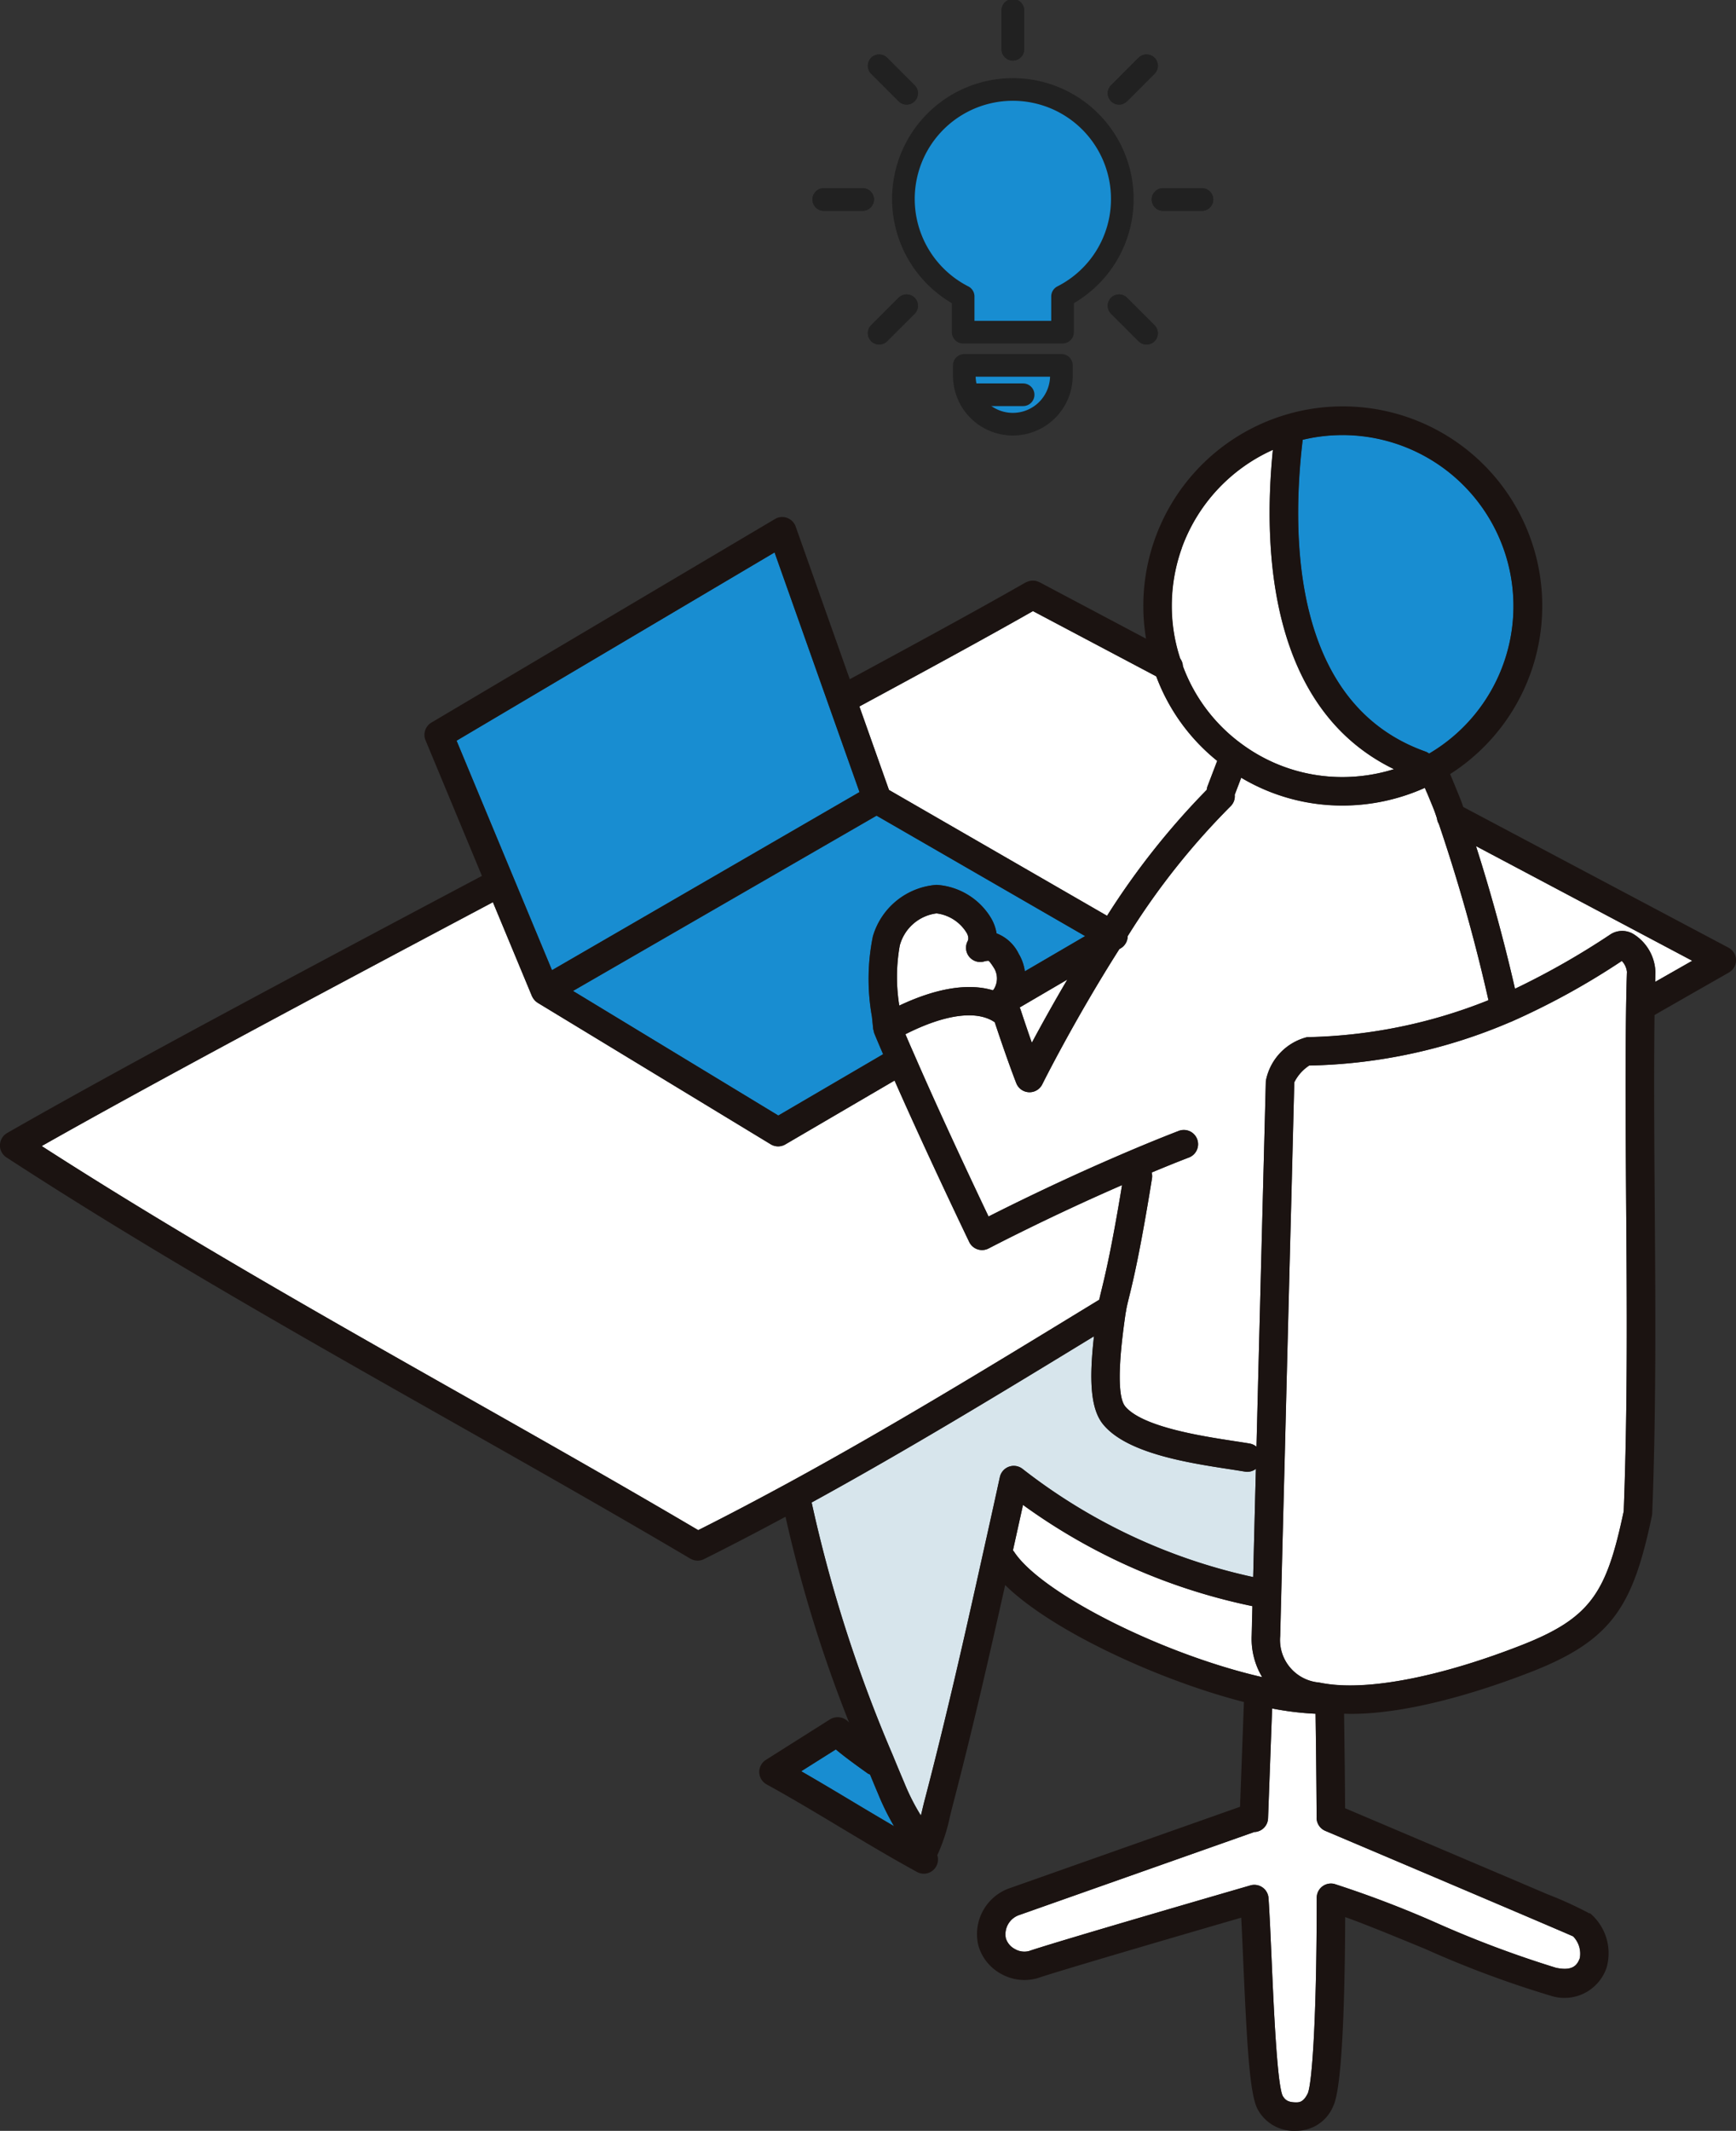 <?xml version="1.0" encoding="UTF-8"?> <svg xmlns="http://www.w3.org/2000/svg" xmlns:xlink="http://www.w3.org/1999/xlink" id="グループ_80" data-name="グループ 80" width="99.119" height="121.63" viewBox="0 0 99.119 121.63"><rect x="0" y="0" width="99.119" height="121.63" fill="#333333" stroke="none"/><defs><clipPath id="clip-path"><rect id="長方形_225" data-name="長方形 225" width="99.119" height="121.63" fill="none"></rect></clipPath></defs><g id="グループ_79" data-name="グループ 79" clip-path="url(#clip-path)"><path id="パス_544" data-name="パス 544" d="M94.332,60.926A44.278,44.278,0,0,0,99.8,57.813a1.239,1.239,0,0,1,1.308,0,2.656,2.656,0,0,1,1.244,2.192c-.006.176-.008.352-.013.529l2.114-1.209L92.105,52.784c.853,2.67,1.6,5.4,2.227,8.142" transform="translate(-7.831 -4.488)" fill="#fff"></path><path id="パス_545" data-name="パス 545" d="M99.5,91.361c.228-5.829.183-11.85.139-17.673-.029-3.929-.058-7.639,0-11.208.012-.644.023-1.286.046-1.91a1.08,1.08,0,0,0-.291-.622,42.133,42.133,0,0,1-6.336,3.476l0,0-.008,0a30.56,30.56,0,0,1-11.51,2.494,2.453,2.453,0,0,0-.85.957L80.51,73.9q-.187,7.229-.368,14.456-.1,3.681-.188,7.357l-.071,2.78a2.438,2.438,0,0,0,2.221,2.649c.107.021.243.048.384.068h0c.1.015.2.03.3.04,2.531.289,6.494-.528,10.889-2.248,4-1.569,4.85-3.044,5.824-7.637" transform="translate(-6.792 -5.097)" fill="#fff"></path><path id="パス_546" data-name="パス 546" d="M83.541,27.136a9.709,9.709,0,0,0-2.279.273c-.657,5.492-.616,15.1,7.019,17.8a.824.824,0,0,1,.2.112,9.766,9.766,0,0,0-4.943-18.187" transform="translate(-6.887 -2.307)" fill="#188dd1"></path><path id="パス_547" data-name="パス 547" d="M75.672,48.518l-.369.967a.8.8,0,0,1-.241.663,41.556,41.556,0,0,0-5.871,7.412.812.812,0,0,1-.4.694l-.076.044c-2.567,4.038-4.381,7.68-4.4,7.718a.813.813,0,0,1-1.484-.061c-.019-.049-.479-1.215-1.23-3.482-1.023-.7-2.845-.458-5.1.684.16.378.329.768.506,1.166,1.51,3.474,3.449,7.578,4.24,9.238,1.242-.63,3.9-1.945,7.018-3.3,1.361-.593,2.653-1.126,3.839-1.585a.813.813,0,0,1,.586,1.517c-.675.261-1.39.549-2.129.857a.817.817,0,0,1,.018.338c-.684,4.236-1.092,5.9-1.311,6.787-.085.347-.142.576-.173.79a.735.735,0,0,1-.019.091c-.18,1.243-.651,4.608-.022,5.349.982,1.172,4.367,1.692,6.187,1.971.34.052.651.1.919.145a.808.808,0,0,1,.385.183q.172-6.91.352-13.824l.182-7.056a3.191,3.191,0,0,1,2.351-2.5,29.256,29.256,0,0,0,10.36-2.11,98.588,98.588,0,0,0-2.835-10.067.806.806,0,0,1-.107-.318c-.038-.114-.077-.231-.116-.341-.051-.15-.283-.706-.468-1.154l-.1-.245a11.487,11.487,0,0,1-4.7,1.011,11.258,11.258,0,0,1-5.785-1.587" transform="translate(-4.804 -4.125)" fill="#fff"></path><path id="パス_548" data-name="パス 548" d="M80.51,112.827c-.016-2.645-.045-4.834-.062-5.943h-.023a17.044,17.044,0,0,1-2.456-.3l-.233,6.271a.811.811,0,0,1-.806.781.528.528,0,0,1-.051.025l-13.334,4.708a1.159,1.159,0,0,0-.78,1.332,1.045,1.045,0,0,0,.512.612,1.071,1.071,0,0,0,.8.12c1.64-.56,12.2-3.62,12.649-3.75a.812.812,0,0,1,1.037.726c.065.963.12,2.219.178,3.549.116,2.644.31,7.071.63,7.739.147.242.311.371.778.371.2,0,.415-.039.651-.505.247-.546.514-4.278.514-11.174a.813.813,0,0,1,1.006-.79,60.11,60.11,0,0,1,5.814,2.218,60.761,60.761,0,0,0,6.84,2.569c.945.2,1.21-.146,1.358-.553a1.411,1.411,0,0,0-.385-1.243c-.968-.427-8.855-3.777-14.143-6.019a.812.812,0,0,1-.5-.743" transform="translate(-5.334 -9.062)" fill="#fff"></path><path id="パス_549" data-name="パス 549" d="M73.755,40.415A9.634,9.634,0,0,0,77.174,44.9l0,0a9.638,9.638,0,0,0,5.694,1.841,9.869,9.869,0,0,0,2.936-.45c-7.118-3.452-7.487-12.484-6.914-18.226a9.741,9.741,0,0,0-5.774,8.914,9.547,9.547,0,0,0,.481,3,.818.818,0,0,1,.155.44" transform="translate(-6.217 -2.386)" fill="#fff"></path><path id="パス_550" data-name="パス 550" d="M55.317,48.332l12.449,7.183a43.375,43.375,0,0,1,5.691-7.19.815.815,0,0,1,.047-.209l.551-1.443a11.221,11.221,0,0,1-3.476-4.826l-7.04-3.725c-2.768,1.573-5.9,3.275-9.911,5.444Z" transform="translate(-4.56 -3.241)" fill="#fff"></path><path id="パス_551" data-name="パス 551" d="M26.545,84.361c4.461,2.524,9.07,5.131,13.542,7.768,1.577-.792,3.266-1.679,5.149-2.7,5.783-3.15,11.473-6.624,16.976-9.981l.77-.471c.035-.158.074-.327.124-.526.2-.823.57-2.32,1.179-6.016-4.238,1.841-7.582,3.6-7.614,3.613a.812.812,0,0,1-1.111-.366c-.026-.052-2.367-4.917-4.263-9.217l-6.238,3.647a.816.816,0,0,1-.832-.006L30.922,62.027l-.012-.009a.853.853,0,0,1-.138-.111c-.016-.016-.028-.033-.043-.05a.832.832,0,0,1-.075-.1c-.013-.021-.024-.042-.036-.065s-.018-.03-.025-.047l-2.229-5.358C18.387,61.581,8.96,66.607,2.6,70.206c7.777,5,15.986,9.654,23.942,14.155" transform="translate(-0.221 -4.786)" fill="#fff"></path><path id="パス_552" data-name="パス 552" d="M77.444,103.718a4.258,4.258,0,0,1-.6-2.387l.043-1.673a34.039,34.039,0,0,1-13.1-5.78q-.287,1.3-.576,2.6a.746.746,0,0,1,.068.083c1.553,2.367,8.431,5.838,14.173,7.156" transform="translate(-5.374 -7.982)" fill="#fff"></path><path id="パス_553" data-name="パス 553" d="M53.46,64.5c-.178-.413-.352-.819-.511-1.207a.743.743,0,0,1-.026-.125.761.761,0,0,1-.031-.108c-.019-.211-.045-.451-.072-.708a12.236,12.236,0,0,1,.054-4.574,4.1,4.1,0,0,1,3.638-2.945,3.922,3.922,0,0,1,3.1,1.876,2.492,2.492,0,0,1,.328.894A2.324,2.324,0,0,1,61.2,58.768a2.645,2.645,0,0,1,.353,1L65,57.759l-11.91-6.874L35.758,60.89,47.476,68Z" transform="translate(-3.04 -4.326)" fill="#188dd1"></path><path id="パス_554" data-name="パス 554" d="M66.351,61.107,63.626,62.7a.773.773,0,0,1,.048.1c.248.753.466,1.392.649,1.913.5-.931,1.194-2.193,2.028-3.608" transform="translate(-5.41 -5.195)" fill="#fff"></path><path id="パス_555" data-name="パス 555" d="M61.454,61.368a.92.92,0,0,0,.063-.081,1.149,1.149,0,0,0,.018-1.154c-.221-.36-.308-.435-.336-.448h-.018a.906.906,0,0,0-.237.042.813.813,0,0,1-.927-1.18.551.551,0,0,0-.092-.494,2.358,2.358,0,0,0-1.694-1.072,2.5,2.5,0,0,0-2.1,1.835,10.157,10.157,0,0,0-.028,3.427c2.115-1,3.944-1.295,5.346-.872" transform="translate(-4.759 -4.844)" fill="#fff"></path><path id="パス_556" data-name="パス 556" d="M61.263,92l.133-.6a.812.812,0,0,1,1.293-.466,32.618,32.618,0,0,0,13.169,6.172q.075-3.089.156-6.18a.8.8,0,0,1-.49.172.713.713,0,0,1-.138-.013c-.259-.044-.56-.09-.89-.141-2.315-.354-5.811-.891-7.183-2.529-.764-.9-.817-2.62-.544-5.053-5.229,3.191-10.624,6.47-16.121,9.486a80.024,80.024,0,0,0,4.631,14.42c.218.532.44,1.061.668,1.6a12.216,12.216,0,0,0,.939,1.85c.027-.11.054-.219.081-.328.052-.216.1-.429.159-.638,1.14-4.364,2.137-8.708,3.285-13.888q.432-1.928.854-3.859" transform="translate(-4.306 -7.088)" fill="#d7e5ec"></path><path id="パス_557" data-name="パス 557" d="M55.3,113.518a14.306,14.306,0,0,1-.9-1.823c-.161-.379-.316-.753-.471-1.127a.782.782,0,0,1-.124-.055c-.886-.629-1.458-1.061-1.828-1.376L50,110.383c1.016.583,2.031,1.191,3.022,1.785.748.449,1.511.9,2.275,1.35" transform="translate(-4.251 -9.279)" fill="#188dd1"></path><path id="パス_558" data-name="パス 558" d="M51.5,48.141,49.714,43.11l-3.065-8.647L28.491,45.209l5.448,13.1Z" transform="translate(-2.422 -2.93)" fill="#188dd1"></path><path id="パス_559" data-name="パス 559" d="M39.42,91.125a.814.814,0,0,0,.414.113.805.805,0,0,0,.362-.086c1.439-.717,2.976-1.517,4.654-2.419a77.273,77.273,0,0,0,3.634,11.755.845.845,0,0,0-1.078-.2l-3.676,2.323a.813.813,0,0,0,.042,1.4c1.384.76,2.8,1.608,4.164,2.427s2.792,1.674,4.18,2.437c.04.024.082.046.124.069l.081.045a.82.82,0,0,0,.423.119.81.81,0,0,0,.773-1.056,10.423,10.423,0,0,0,.722-2.212c.05-.2.1-.408.152-.608,1.046-4,1.972-7.99,3-12.6,2.64,2.6,8.769,5.433,13.632,6.676l-.222,5.981-13.091,4.624a2.776,2.776,0,0,0-1.842,3.32,2.675,2.675,0,0,0,1.282,1.588,2.719,2.719,0,0,0,2.081.253c1.349-.46,8.912-2.664,11.638-3.455.04.752.078,1.609.116,2.5.229,5.2.388,7.732.858,8.5a2.351,2.351,0,0,0,2.175,1.165,2.271,2.271,0,0,0,2.1-1.4c.527-1.043.669-6.222.687-10.8,1.171.418,2.895,1.129,4.578,1.823a58.791,58.791,0,0,0,7.129,2.659,2.541,2.541,0,0,0,3.217-1.592,2.987,2.987,0,0,0-.951-3.115l-.017.022a21.609,21.609,0,0,0-2.407-1.1c-1.339-.572-3.124-1.331-4.909-2.089-2.773-1.179-5.548-2.355-6.645-2.821-.016-2.391-.043-4.351-.059-5.395.125,0,.249.01.376.01,3.6,0,7.939-1.471,10.365-2.421,4.628-1.814,5.766-3.809,6.836-8.882a.761.761,0,0,0,.017-.136c.232-5.889.187-11.953.143-17.818-.027-3.725-.052-7.248-.01-10.634,1.314-.755,4.241-2.424,4.241-2.424h0a.81.81,0,0,0-.021-1.423l-15.144-8.03c-.027-.079-.053-.16-.08-.236-.062-.178-.239-.607-.5-1.241l-.167-.4a11.389,11.389,0,1,0-17.363-7.729l-6.085-3.225-.008,0a.78.78,0,0,0-.108-.043.365.365,0,0,0-.04-.016.736.736,0,0,0-.133-.025l-.021,0a.757.757,0,0,0-.151,0H58.88a.737.737,0,0,0-.115.024c-.013,0-.027,0-.04.008s-.048.02-.073.03a.822.822,0,0,0-.077.035l-.011,0c-2.8,1.6-5.965,3.32-10.045,5.526l-3.09-8.716a.813.813,0,0,0-.489-.492.8.8,0,0,0-.692.064L24.634,43.4a.812.812,0,0,0-.337,1.012l3.219,7.741C16.847,57.81,6.79,63.173.406,66.83c-.008,0-.016.011-.024.016-.024.015-.047.032-.07.049s-.041.033-.06.05S.219,66.982.2,67a.829.829,0,0,0-.057.07c0,.007-.012.013-.016.021s-.013.026-.02.038a.817.817,0,0,0-.041.08c-.01.023-.018.046-.027.07s-.016.051-.022.079a.714.714,0,0,0-.013.075.777.777,0,0,0-.006.08.7.7,0,0,0,0,.076.8.8,0,0,0,.009.081c0,.026.01.05.016.076a.749.749,0,0,0,.023.073c.011.027.023.054.037.081s.01.027.017.04.009.01.013.016a.8.8,0,0,0,.249.261c8.15,5.308,16.8,10.2,25.156,14.931,4.582,2.592,9.319,5.272,13.9,7.978m4.806-57.436,3.065,8.647,1.783,5.031L31.516,57.535l-5.448-13.1Zm14.753,3.349,7.04,3.725A11.215,11.215,0,0,0,69.5,45.588l-.551,1.444a.8.8,0,0,0-.047.209,43.376,43.376,0,0,0-5.691,7.19L50.757,47.247l-1.689-4.765c4.012-2.169,7.143-3.871,9.911-5.444m8.5-3.61a9.81,9.81,0,0,1,5.2-5.594c-.574,5.742-.2,14.774,6.914,18.226a9.84,9.84,0,0,1-2.936.451,9.638,9.638,0,0,1-5.694-1.841l0,0a9.641,9.641,0,0,1-3.419-4.483.818.818,0,0,0-.155-.44,9.547,9.547,0,0,1-.481-3,9.8,9.8,0,0,1,.577-3.32m22.335,79.255a1.411,1.411,0,0,1,.386,1.243c-.148.406-.414.756-1.358.554A60.925,60.925,0,0,1,82,111.91a60.451,60.451,0,0,0-5.814-2.218.813.813,0,0,0-1.006.79c0,6.9-.268,10.627-.515,11.174-.235.467-.45.506-.651.506-.467,0-.63-.13-.778-.371-.32-.669-.515-5.1-.631-7.74-.058-1.33-.113-2.587-.177-3.549a.813.813,0,0,0-1.037-.726c-.449.131-11.01,3.19-12.65,3.75a1.081,1.081,0,0,1-.8-.12,1.05,1.05,0,0,1-.512-.613,1.161,1.161,0,0,1,.78-1.332l13.335-4.708c.018-.006.034-.016.051-.024a.813.813,0,0,0,.806-.781l.232-6.272a16.932,16.932,0,0,0,2.456.3h.024c.016,1.11.046,3.3.062,5.943a.814.814,0,0,0,.5.744c5.289,2.241,13.176,5.591,14.143,6.019M47.721,102.015c.371.315.942.747,1.828,1.375a.706.706,0,0,0,.124.055c.156.375.31.748.471,1.127a14.241,14.241,0,0,0,.9,1.823c-.764-.447-1.526-.9-2.275-1.349-.991-.595-2.007-1.2-3.022-1.786ZM81.459,47.371c.186.447.417,1,.468,1.154.039.11.078.227.116.341a.806.806,0,0,0,.107.318,98.588,98.588,0,0,1,2.835,10.067,29.256,29.256,0,0,1-10.36,2.11,3.191,3.191,0,0,0-2.351,2.5l-.182,7.056q-.178,6.914-.352,13.824a.808.808,0,0,0-.385-.183c-.267-.046-.578-.093-.919-.145-1.82-.279-5.205-.8-6.187-1.971-.629-.741-.158-4.106.022-5.349A.735.735,0,0,0,64.29,77c.031-.213.088-.443.173-.79.22-.891.627-2.551,1.311-6.787a.817.817,0,0,0-.018-.338c.739-.308,1.454-.6,2.129-.857a.813.813,0,0,0-.586-1.517c-1.186.458-2.479.992-3.838,1.585-3.123,1.354-5.777,2.67-7.019,3.3-.791-1.66-2.73-5.763-4.24-9.238-.177-.4-.346-.788-.506-1.166,2.256-1.143,4.078-1.389,5.1-.684.75,2.267,1.211,3.433,1.231,3.482a.812.812,0,0,0,1.483.061c.018-.038,1.832-3.68,4.4-7.718l.076-.044a.812.812,0,0,0,.4-.694,41.513,41.513,0,0,1,5.872-7.412.8.8,0,0,0,.24-.663l.369-.967a11.258,11.258,0,0,0,5.785,1.587,11.487,11.487,0,0,0,4.7-1.011l.1.245M50.047,48.715l11.909,6.874L58.516,57.6a2.642,2.642,0,0,0-.352-1.006A2.333,2.333,0,0,0,56.9,55.434a2.5,2.5,0,0,0-.328-.894,3.921,3.921,0,0,0-3.094-1.875,4.1,4.1,0,0,0-3.639,2.944,12.241,12.241,0,0,0-.054,4.575c.027.257.053.5.072.707a.816.816,0,0,0,.031.108.756.756,0,0,0,.027.126c.157.388.331.793.51,1.206l-5.984,3.5L32.717,58.72Zm1.3,10.838a10.181,10.181,0,0,1,.028-3.427,2.5,2.5,0,0,1,2.1-1.835,2.357,2.357,0,0,1,1.693,1.072c.086.147.172.352.092.494a.813.813,0,0,0,.927,1.18A.906.906,0,0,1,56.421,57h.018c.027.015.115.088.336.449a1.147,1.147,0,0,1-.018,1.154.68.68,0,0,1-.063.081c-1.4-.422-3.231-.127-5.346.873m6.869.11,2.725-1.595c-.834,1.415-1.529,2.676-2.028,3.609-.183-.522-.4-1.161-.649-1.914a.773.773,0,0,0-.048-.1m-5.558,45.795c-.027.109-.054.219-.081.328a12.3,12.3,0,0,1-.939-1.85c-.228-.535-.449-1.065-.667-1.6a79.944,79.944,0,0,1-4.631-14.419c5.5-3.017,10.892-6.294,16.12-9.486-.273,2.433-.219,4.152.545,5.053,1.372,1.639,4.869,2.175,7.183,2.53.331.05.632.1.891.141a.783.783,0,0,0,.138.012.805.805,0,0,0,.49-.171q-.082,3.089-.156,6.18A32.636,32.636,0,0,1,58.381,86a.813.813,0,0,0-1.293.467l-.132.6Q56.532,89,56.1,90.932c-1.146,5.18-2.144,9.524-3.284,13.888-.055.21-.107.423-.159.638m5.747-17.4a34.033,34.033,0,0,0,13.1,5.78L71.465,95.5a4.251,4.251,0,0,0,.6,2.387C66.327,96.573,59.45,93.1,57.9,90.736a.865.865,0,0,0-.068-.083q.29-1.3.576-2.6M76,98.3c-.1-.01-.2-.025-.3-.04h0c-.141-.02-.277-.047-.384-.068a2.437,2.437,0,0,1-2.22-2.649l.07-2.78q.091-3.678.188-7.357.178-7.227.369-14.456l.177-7.014a2.461,2.461,0,0,1,.85-.957,30.574,30.574,0,0,0,11.51-2.494l.008,0,0,0A42.02,42.02,0,0,0,92.6,57.006a1.093,1.093,0,0,1,.292.623c-.023.623-.035,1.266-.047,1.91-.052,3.568-.025,7.279,0,11.207.044,5.824.089,11.844-.139,17.674-.974,4.592-1.823,6.068-5.824,7.637C82.493,97.778,78.53,98.594,76,98.3M94.505,58.2c0-.176.006-.353.013-.528a2.655,2.655,0,0,0-1.244-2.192,1.237,1.237,0,0,0-1.308,0A44.278,44.278,0,0,1,86.5,58.595c-.629-2.746-1.374-5.472-2.227-8.142L96.619,57,94.505,58.2M81.6,45.172a.8.8,0,0,0-.2-.112c-7.635-2.7-7.676-12.311-7.019-17.8A9.764,9.764,0,0,1,81.6,45.172M30.371,59.015a.462.462,0,0,0,.026.047c.011.022.023.044.036.065a.746.746,0,0,0,.075.1c.014.016.027.034.043.05a.831.831,0,0,0,.137.11l.012.01,13.307,8.075a.813.813,0,0,0,.832.007l6.237-3.647c1.9,4.3,4.238,9.165,4.263,9.217a.816.816,0,0,0,.478.419.839.839,0,0,0,.254.04.811.811,0,0,0,.379-.093c.034-.017,3.377-1.772,7.615-3.614-.609,3.7-.977,5.194-1.179,6.016-.049.2-.089.368-.124.527l-.771.471c-5.5,3.358-11.192,6.83-16.976,9.981-1.883,1.023-3.572,1.91-5.149,2.7-4.472-2.637-9.081-5.244-13.543-7.768-7.956-4.5-16.165-9.153-23.942-14.156,6.358-3.6,15.784-8.625,25.762-13.92Z" transform="translate(0 -2.156)" fill="#1b1311"></path><line id="線_20" data-name="線 20" y1="2.22" transform="translate(57.83 0.592)" fill="none" stroke="#212121" stroke-linecap="round" stroke-linejoin="round" stroke-width="1.293"></line><line id="線_21" data-name="線 21" x1="2.22" transform="translate(47.034 11.387)" fill="none" stroke="#212121" stroke-linecap="round" stroke-linejoin="round" stroke-width="1.293"></line><line id="線_22" data-name="線 22" x1="2.22" transform="translate(66.405 11.387)" fill="none" stroke="#212121" stroke-linecap="round" stroke-linejoin="round" stroke-width="1.293"></line><line id="線_23" data-name="線 23" x1="1.569" y1="1.569" transform="translate(50.196 3.754)" fill="none" stroke="#212121" stroke-linecap="round" stroke-linejoin="round" stroke-width="1.293"></line><line id="線_24" data-name="線 24" x1="1.569" y1="1.569" transform="translate(63.894 17.452)" fill="none" stroke="#212121" stroke-linecap="round" stroke-linejoin="round" stroke-width="1.293"></line><line id="線_25" data-name="線 25" x1="1.569" y2="1.569" transform="translate(50.196 17.451)" fill="none" stroke="#212121" stroke-linecap="round" stroke-linejoin="round" stroke-width="1.293"></line><line id="線_26" data-name="線 26" x1="1.569" y2="1.569" transform="translate(63.894 3.754)" fill="none" stroke="#212121" stroke-linecap="round" stroke-linejoin="round" stroke-width="1.293"></line><line id="線_27" data-name="線 27" y1="2.22" transform="translate(57.83 0.592)" fill="none" stroke="#212121" stroke-linecap="round" stroke-linejoin="round" stroke-width="1.293"></line><line id="線_28" data-name="線 28" x1="2.22" transform="translate(47.034 11.387)" fill="none" stroke="#212121" stroke-linecap="round" stroke-linejoin="round" stroke-width="1.293"></line><line id="線_29" data-name="線 29" x1="2.22" transform="translate(66.405 11.387)" fill="none" stroke="#212121" stroke-linecap="round" stroke-linejoin="round" stroke-width="1.293"></line><line id="線_30" data-name="線 30" x1="1.569" y1="1.569" transform="translate(50.196 3.754)" fill="none" stroke="#212121" stroke-linecap="round" stroke-linejoin="round" stroke-width="1.293"></line><line id="線_31" data-name="線 31" x1="1.569" y1="1.569" transform="translate(63.894 17.452)" fill="none" stroke="#212121" stroke-linecap="round" stroke-linejoin="round" stroke-width="1.293"></line><line id="線_32" data-name="線 32" x1="1.569" y2="1.569" transform="translate(50.196 17.451)" fill="none" stroke="#212121" stroke-linecap="round" stroke-linejoin="round" stroke-width="1.293"></line><line id="線_33" data-name="線 33" x1="1.569" y2="1.569" transform="translate(63.894 3.754)" fill="none" stroke="#212121" stroke-linecap="round" stroke-linejoin="round" stroke-width="1.293"></line><path id="パス_560" data-name="パス 560" d="M68.872,11.864A6.249,6.249,0,1,0,59.785,17.4v2.037H65.46V17.4a6.226,6.226,0,0,0,3.412-5.538" transform="translate(-4.793 -0.477)" fill="#188dd1"></path><path id="パス_561" data-name="パス 561" d="M68.872,11.864A6.249,6.249,0,1,0,59.785,17.4v2.037H65.46V17.4A6.226,6.226,0,0,0,68.872,11.864Z" transform="translate(-4.793 -0.477)" fill="none" stroke="#212121" stroke-linecap="round" stroke-linejoin="round" stroke-width="1.293"></path><path id="パス_562" data-name="パス 562" d="M62.945,26.151h0a2.771,2.771,0,0,1-2.771-2.771v-.587h5.544v.587a2.772,2.772,0,0,1-2.772,2.771" transform="translate(-5.116 -1.938)" fill="#188dd1"></path><path id="パス_563" data-name="パス 563" d="M62.945,26.151h0a2.771,2.771,0,0,1-2.771-2.771v-.587h5.544v.587A2.772,2.772,0,0,1,62.945,26.151Z" transform="translate(-5.116 -1.938)" fill="none" stroke="#212121" stroke-linecap="round" stroke-linejoin="round" stroke-width="1.293"></path><line id="線_34" data-name="線 34" x2="2.967" transform="translate(55.449 22.533)" fill="none" stroke="#212121" stroke-linecap="round" stroke-linejoin="round" stroke-width="1.293"></line></g></svg> 